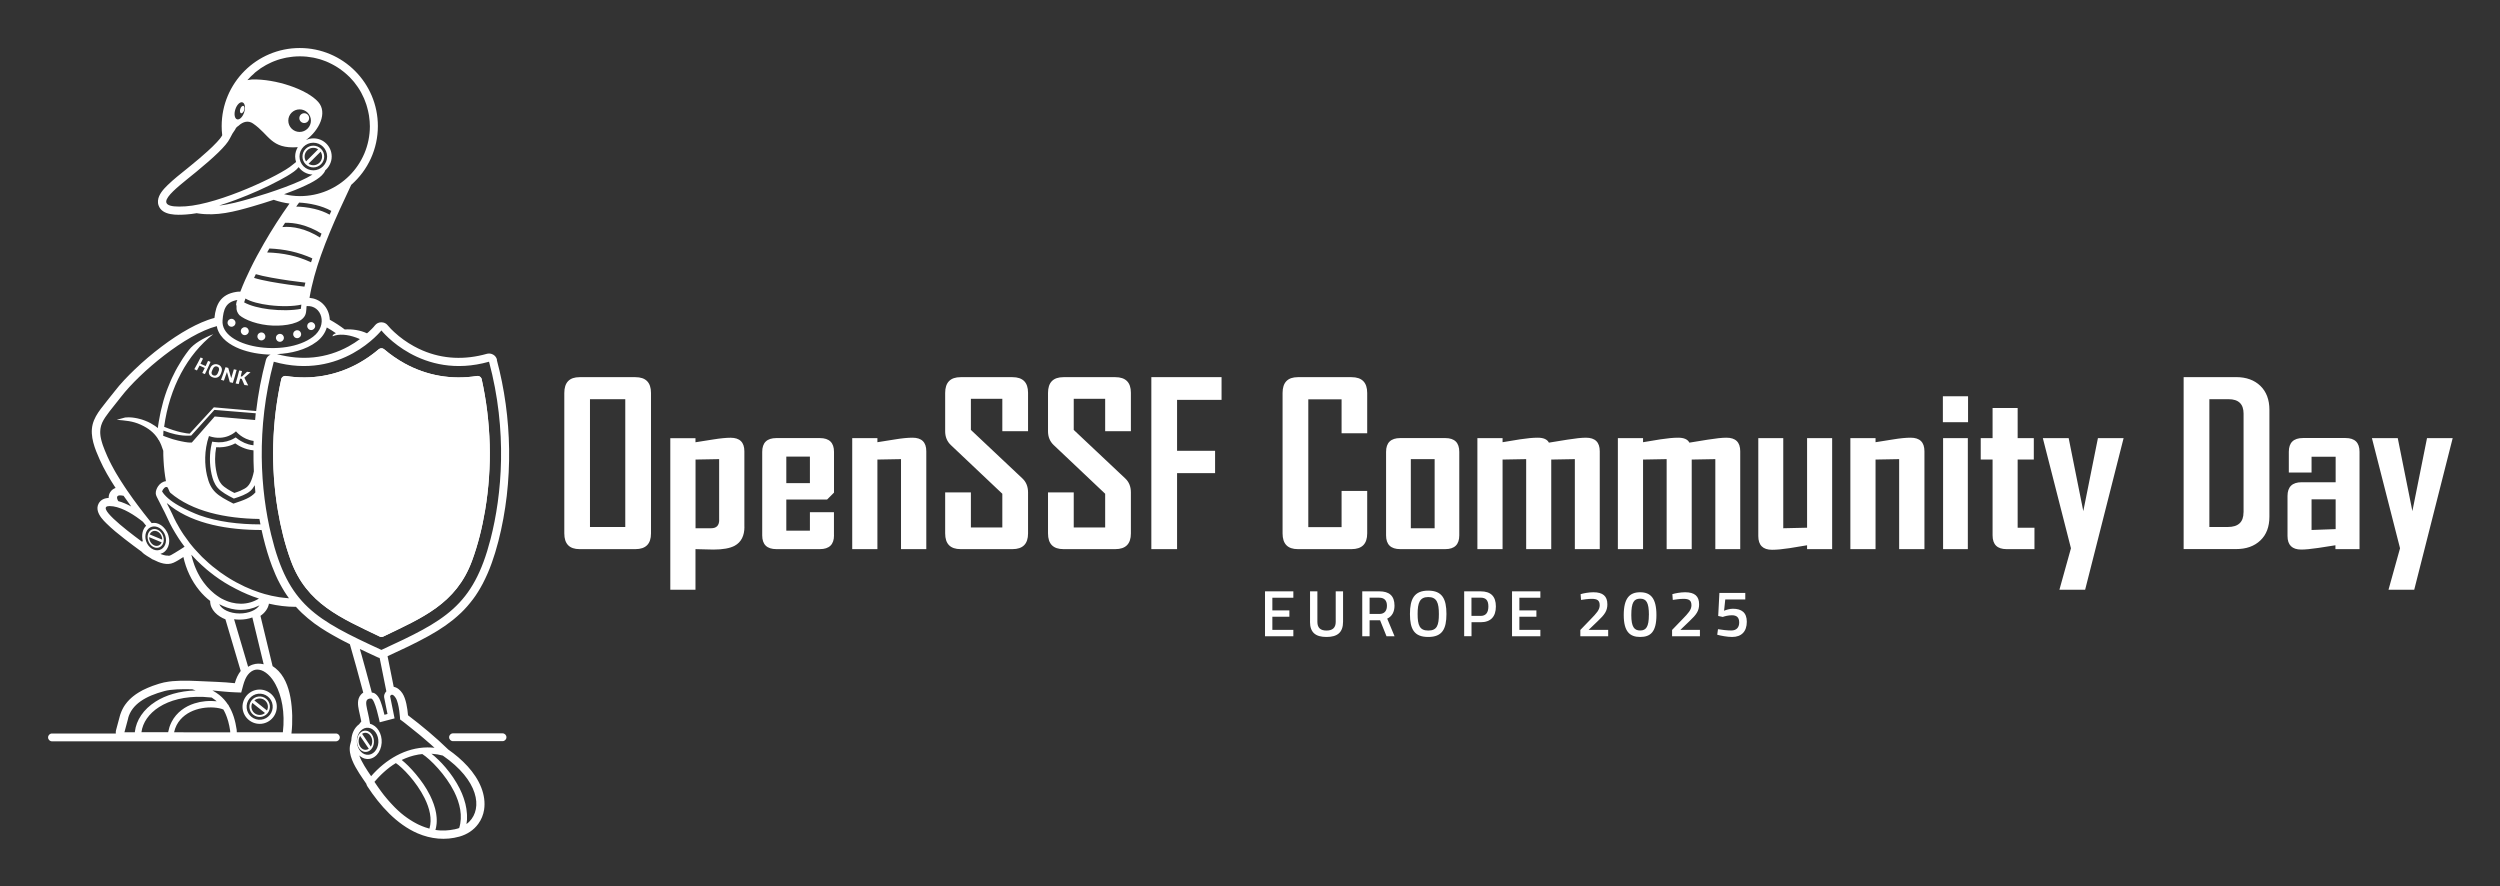 <svg xmlns="http://www.w3.org/2000/svg" role="img" viewBox="-8.84 -8.84 459.68 162.93"><rect x="-8.84" y="-8.84" width="459.68" height="162.93" fill="#333333" stroke="none"/><title>OpenSSFCommunityDay_EU25_Logo_White.svg</title><defs><style>.cls-1{fill:#fff}</style></defs><g><path d="M78.86,60.3c-4.64.73-9.21-.05-13.33-2.32-1.32-.73-2.6-1.62-3.75-2.6-.28-.24-.69-.24-.98,0-1.15.98-2.43,1.87-3.75,2.6-4.12,2.27-8.69,3.05-13.33,2.32-.39-.06-.77.19-.85.58-1.74,7.87-1.97,16.1-.64,24.05.53,3.17,1.3,6.33,2.41,9.34,2.94,7.98,9.22,10.5,16.33,13.94.21.1.44.1.66,0,7.11-3.44,13.39-5.96,16.33-13.94,1.11-3.01,1.88-6.17,2.41-9.34,1.33-7.95,1.1-16.18-.64-24.05-.09-.39-.46-.64-.85-.58ZM61.29,107.52c-.44-.21-.87-.42-1.29-.62.2.1.4.19.6.29.19.09.38.19.58.28.04.02.08.04.12.06.37-.18.75-.36,1.11-.54.09-.04.17-.08.26-.12-.45.22-.91.44-1.37.66Z" class="cls-1"/><g><path d="M82.54,57.28c-.11-.4-.35-.72-.71-.92-.09-.05-.18-.09-.28-.12-.28-.09-.58-.1-.88-.02-4.03,1.14-8.05.99-11.81-.62-.54-.23-1.07-.49-1.6-.78-1.29-.71-2.51-1.58-3.59-2.58-.42-.39-.85-.8-1.21-1.25-.22-.28-.51-.46-.84-.53-.11-.02-.22-.04-.34-.04-.47,0-.89.2-1.18.57-.35.45-.79.86-1.21,1.25-.08.07-.16.14-.25.21-1.24-.59-2.73-.8-4.09-.71-.87-.66-1.79-1.26-2.75-1.79-.05-1.11-.49-2.18-1.3-2.95-.67-.64-1.53-1-2.43-1.07.45-2.67,1.21-5.3,2.11-7.84,1.01-2.85,2.2-5.64,3.45-8.4.69-1.52,1.4-3.03,2.11-4.54,3.12-2.73,4.9-6.65,4.9-10.8,0-7.93-6.43-14.36-14.36-14.36s-14.36,6.43-14.36,14.36c0,.56.03,1.12.1,1.68-.22.44-.65.92-.98,1.27-.53.58-1.11,1.12-1.69,1.65-.98.9-2,1.75-3.03,2.59-.27.22-.54.44-.81.66-1.2.97-2.42,1.92-3.53,3-.77.75-1.67,1.73-1.77,2.85-.02.29,0,.58.1.86.65,1.93,3.44,1.8,5.07,1.69.66-.04,1.31-.13,1.96-.24.07.01.15.03.22.04,3.48.53,6.7-.32,10.01-1.28,1.32-.38,2.62-.79,3.92-1.22.94.33,1.91.56,2.9.69-1.67,2.35-3.24,4.8-4.68,7.3-.88,1.53-1.73,3.08-2.5,4.67-.68,1.38-1.31,2.79-1.86,4.23-.27-.02-.54,0-.8.05-2.78.46-3.7,2.24-3.96,4.78-1.61.42-3.2,1.16-4.65,1.95-1.76.97-3.45,2.1-5.05,3.31-1.74,1.31-3.41,2.73-4.98,4.24-1.29,1.24-2.58,2.57-3.67,3.99-.84,1.08-1.72,2.12-2.54,3.22-.66.88-1.24,1.81-1.51,2.89-.53,2.17.43,4.49,1.3,6.44.8,1.8,1.81,3.51,2.88,5.15.01.02.03.05.05.07-.4.14-.74.38-.99.77-.21.33-.3.7-.29,1.07-.77.03-1.49.33-1.86,1.06-.46.9-.06,1.82.5,2.57.28.37.6.71.94,1.04,1.05,1.04,2.2,1.97,3.37,2.88,1.02.8,2.07,1.57,3.12,2.34.27.31.62.55.97.77.23.15.47.29.71.43l.11.08c.13.09.27.17.42.21,1.08.56,2.47,1.07,3.65.53.62-.28,1.22-.67,1.81-1.05.49,2.24,1.49,4.38,2.94,6.15.58.71,1.25,1.37,1.98,1.93v.02c0,1.64,1.39,2.8,2.81,3.36.94,3.16,1.87,6.33,2.81,9.49-.51.65-.85,1.42-1.07,2.21,0,.01,0,.03-.01.04-1.09-.12-2.2-.19-3.29-.24-1.21-.06-2.43-.11-3.64-.16-1.03-.05-2.05-.08-3.08-.05-.94.02-1.91.09-2.84.28,0,0,0,0,0,0h-.06s-.03.02-.03.02h-.05s-.04.02-.04.02h-.05s-.05.02-.05.02h-.04s-.08.03-.08.03c-.03,0-.06.02-.09.02-.05.01-.1.03-.15.04-.05.01-.1.03-.15.04-.05.01-.1.03-.15.04-.05.01-.1.03-.15.04-.05.01-.1.03-.15.05-.05.02-.1.03-.15.05-.05.02-.1.03-.15.05-.05.02-.1.03-.15.05-.05.02-.1.03-.15.05-.05.02-.1.03-.15.05-.05.02-.1.04-.15.05-.05.02-.1.04-.15.05-.05.02-.1.04-.15.06-.05.02-.1.04-.15.06-.05.02-.1.04-.15.06-.05.02-.1.04-.15.06-.05.02-.1.04-.15.06-.05.02-.1.04-.15.06-.05.02-.1.04-.15.07-.05.02-.1.04-.15.07-.05.02-.1.05-.15.07-.05.02-.1.05-.15.07-.05.02-.1.05-.15.07-.05.02-.1.05-.15.07s-.1.05-.14.08c-.05.03-.1.05-.14.08s-.09.05-.14.08c-.05.03-.09.05-.14.08-.05.03-.09.06-.14.08-.05.03-.09.06-.14.09-.05.03-.09.06-.14.09-.05.03-.09.06-.14.09-.04.03-.09.06-.13.09-.04.03-.09.06-.13.09-.04.03-.09.06-.13.1-.04.03-.09.06-.13.1-.04.03-.08.07-.13.1-.04.03-.08.07-.12.1-.04.03-.08.07-.12.1-.04.04-.08.07-.12.11-.04.04-.08.07-.12.11-.04.04-.08.07-.12.11-.04.04-.08.08-.11.11-.04.04-.07.08-.11.12-.04.04-.07.08-.11.12-.04.04-.07.08-.11.12-.04.04-.07.08-.1.12-.03.04-.07.08-.1.13-.03.04-.07.09-.1.13-.03.04-.06.09-.1.13-.03.04-.06.09-.09.13-.03.05-.06.09-.09.14-.03.05-.06.09-.09.14-.03.05-.06.09-.08.14-.03.05-.05.1-.08.15-.03.05-.05.1-.08.15-.03.05-.05.1-.07.15-.02.05-.05.1-.07.15-.02.05-.05.1-.07.16-.02.05-.04.11-.06.16-.02.05-.04.11-.06.16-.02.05-.04.11-.06.16-.02.06-.04.11-.05.17-.02.06-.03.11-.05.17-.23.86-.46,1.71-.69,2.57-.06.21-.06.41-.04.61H.72c-.4,0-.72.32-.72.72s.32.72.72.72h52.2c.4,0,.72-.32.72-.72s-.32-.72-.72-.72h-8.17s0,0,0-.01c.13-1.08.16-2.18.14-3.27-.03-1.13-.13-2.29-.34-3.41-.37-1.96-1.13-4.02-2.73-5.31-.17-.14-.36-.27-.54-.39l-2.23-9.24c.78-.54,1.4-1.31,1.56-2.24,1.6.37,3.24.58,4.88.58.03,0,.06,0,.09,0,0,0,0,0,0,0,.33.37.67.72,1.02,1.06.02.02.04.04.06.06.35.33.71.65,1.08.96.02.02.04.04.06.05.37.31.75.61,1.14.9.01.01.03.02.04.03.35.26.71.51,1.08.75.07.04.13.09.2.13.32.21.66.42,1,.63.17.1.34.2.51.3.19.11.38.22.57.33.33.19.67.38,1.01.56.14.08.28.15.42.23.22.12.44.23.67.35.23.12.46.23.69.35.12.06.24.12.36.18.4,1.4.8,2.8,1.19,4.21.44,1.56.86,3.13,1.27,4.69-.17.11-.33.25-.46.41-.69.83-.54,1.89-.34,2.86.14.68.31,1.35.44,2.04-.14.16-.27.33-.4.51-.9.65-1.36,1.75-1.43,2.84,0,.03,0,.07,0,.1-.09.3-.16.59-.23.9-.36,1.75.78,3.76,1.69,5.19.41.65.86,1.27,1.29,1.91.04.18.11.35.22.51,2.28,3.48,5.33,6.93,9.22,8.61,2.44,1.05,5.1,1.32,7.68.6,1.39-.39,2.63-1.18,3.48-2.36.56-.77.91-1.64,1.06-2.58.21-1.36-.01-2.77-.51-4.05-1.12-2.89-3.58-5.27-6.08-7.02-2.32-2.26-4.82-4.34-7.4-6.3-.1-1.24-.37-3.04-1.03-4.04-.37-.56-.92-1.07-1.6-1.19l-1.13-5.63s.06-.03.08-.04c1.29-.6,2.51-1.17,3.66-1.72.05-.02.1-.05.15-.07.09-.04.17-.09.26-.13.46-.23.92-.45,1.36-.68.16-.08.32-.16.48-.25.46-.24.91-.48,1.35-.72.07-.04.15-.08.22-.12.07-.04.14-.08.21-.12.4-.23.8-.46,1.18-.69.12-.07.24-.15.36-.22.42-.26.82-.53,1.21-.8.09-.06.17-.12.26-.18.42-.3.83-.61,1.22-.92.07-.05.13-.11.2-.16.41-.34.81-.69,1.2-1.06.03-.03.06-.05.09-.08.02-.02.03-.04.05-.05.37-.35.72-.72,1.06-1.11.03-.03.06-.07.09-.1.34-.39.66-.79.98-1.21.02-.03.05-.06.07-.09.3-.4.59-.82.86-1.26.03-.05.07-.11.1-.16.26-.41.5-.84.74-1.29.02-.03.04-.06.06-.1.02-.04.04-.08.05-.11.27-.52.53-1.06.78-1.63.04-.09.08-.18.12-.27.22-.52.44-1.06.64-1.62.05-.12.09-.25.13-.37.19-.52.36-1.06.54-1.63.04-.14.08-.27.12-.41.16-.54.32-1.09.47-1.67,0-.02.01-.05.02-.07.71-2.76,1.22-5.57,1.55-8.39.33-2.85.47-5.72.43-8.58-.08-5.52-.83-11.06-2.26-16.4ZM63.67,119.16c.07.08.15.17.23.3.69,1.04.83,3.99.83,3.99.15.11.32.24.5.37.05.04.11.08.16.12.14.1.28.21.42.33.07.05.14.11.21.17.16.12.32.25.48.38.07.05.13.1.2.16.47.38.99.79,1.53,1.23.08.06.16.13.23.19.2.16.39.33.59.5.09.08.19.16.28.24.2.17.4.34.6.52.09.08.18.15.27.23.29.25.58.51.86.77,0,0,0,0,0,0h0s0,0,0,0c-.03,0-.06,0-.08-.01-.41-.04-.81-.06-1.22-.06-4.01.03-7.65,2.19-10.36,5.29-.81-1.19-1.75-2.59-2.18-3.81.38.35.83.59,1.33.64,1.43.16,2.68-1.17,2.79-2.97.1-1.69-.84-3.17-2.14-3.49-.4-2.87-1.46-4.65.19-4.65.72,0,1.59,4.37,1.59,4.37l2.73-.72-.82-4.07s.11-.29.36-.28c0,0,0,0,0,0,0,0,0,0,0,0,0,0,.01,0,.02,0,.04,0,.09.02.13.05.01,0,.02.01.04.02,0,0,.02,0,.03.01.03.02.07.06.11.1.02.02.04.03.07.06ZM65.05,130.88c.11-.05.23-.1.34-.15.11-.05.21-.1.32-.14.16-.07.32-.12.48-.18.1-.04.2-.08.3-.11.19-.06.39-.12.58-.17.07-.02.15-.05.22-.06.27-.07.54-.13.81-.17,0,0,0,0,0,0,.23-.04.47-.07.71-.09,1.48.94,4.32,3.84,5.85,6.9,1.06,2.13,1.62,4.5.93,6.7-.12.04-.24.08-.36.12-.17.05-.35.09-.53.13,0,0,0,0,0,0-.01,0-.02,0-.04,0-.22.05-.46.09-.7.12-.02,0-.05,0-.07.01-.26.03-.52.06-.79.07,0,0-.02,0-.03,0-.28.01-.57.01-.87,0-.02,0-.03,0-.05,0-.29-.02-.58-.04-.88-.09-.01,0-.02,0-.04,0,0,0,0,0,0,0,0,0,0,0-.01,0,.03-.12.07-.25.1-.37.02-.11.04-.23.06-.34.02-.15.04-.3.06-.45,0-.12.02-.23.02-.35,0-.15,0-.3,0-.46,0-.12,0-.24-.02-.35-.01-.15-.03-.31-.05-.46-.02-.12-.03-.23-.05-.35-.03-.16-.06-.32-.1-.47-.03-.11-.05-.23-.08-.34-.04-.16-.1-.33-.15-.49-.03-.11-.06-.21-.1-.32-.06-.18-.13-.36-.21-.54-.03-.09-.07-.17-.1-.26-.11-.26-.23-.53-.36-.79-.16-.33-.34-.65-.53-.97-.03-.05-.06-.1-.08-.15-.18-.3-.37-.59-.56-.88-.04-.06-.07-.11-.11-.16-.19-.29-.39-.56-.6-.83-.03-.04-.06-.08-.09-.11-.2-.27-.41-.53-.61-.77-.01-.02-.03-.03-.04-.05-.21-.25-.42-.49-.63-.72-.04-.04-.07-.08-.11-.12-.2-.22-.4-.42-.59-.62-.04-.04-.07-.07-.11-.11-.19-.19-.38-.37-.56-.53-.02-.02-.04-.03-.06-.05-.17-.15-.34-.29-.49-.42-.01,0-.02-.02-.03-.03,0,0,0,0,0,0,0,0,0,0,0,0ZM70.45,129.75s.09.01.13.01c.26.02.52.05.79.09.07,0,.13.01.2.02,0,0,0,0,0,0,.34.06.67.13,1.01.22,6.6,4.56,7.33,9.68,4.87,12.15,0,0,0,0,0,0,0,0,0,0,0,0-.14.14-.3.28-.47.4-.02.01-.03.03-.05.04,0,0,0,0,0,0,0,0,0,0,0,0,.04-.26.08-.52.1-.78,0-.07,0-.14,0-.21,0-.23.01-.45,0-.68,0-.1,0-.19-.02-.29-.01-.22-.04-.43-.07-.64-.01-.08-.02-.16-.03-.24-.05-.29-.1-.58-.17-.86-.01-.05-.03-.09-.04-.14-.06-.24-.13-.48-.21-.72-.03-.09-.06-.18-.09-.27-.07-.2-.15-.41-.23-.61-.03-.08-.07-.17-.1-.25-.12-.27-.24-.55-.38-.82-.16-.31-.33-.62-.5-.92-.04-.07-.08-.13-.12-.2-.17-.29-.35-.58-.54-.86-.03-.04-.05-.08-.08-.12-.17-.25-.35-.5-.53-.74-.04-.05-.08-.11-.12-.16-.2-.26-.4-.51-.6-.75-.04-.05-.08-.1-.12-.15-.19-.22-.37-.43-.56-.63-.03-.03-.06-.06-.09-.1-.2-.22-.41-.43-.61-.62-.05-.04-.09-.09-.14-.13-.2-.19-.39-.37-.58-.54,0,0,0,0,0,0-.19-.17-.38-.32-.56-.46-.02-.02-.04-.03-.06-.05,0,0,0,0,0,0,0,0,0,0-.01,0ZM63.96,131.48c1.16.76,3.75,3.38,5.27,6.43.92,1.86,1.42,3.85.89,5.61-.25-.07-.5-.14-.75-.23h0s-.09-.03-.14-.05c-.1-.03-.2-.07-.29-.11-.07-.03-.15-.06-.23-.09-.1-.04-.2-.08-.3-.13-.08-.03-.15-.07-.23-.1-.1-.05-.2-.1-.3-.15-.08-.04-.15-.08-.23-.12-.1-.05-.21-.11-.31-.17-.08-.04-.15-.08-.23-.13-.11-.07-.22-.14-.34-.21-.07-.04-.14-.08-.21-.13-.14-.09-.28-.19-.42-.28-.05-.03-.09-.06-.13-.09-.18-.13-.37-.27-.56-.41-.05-.04-.1-.08-.16-.13-.14-.11-.27-.22-.41-.33-.07-.06-.14-.13-.21-.19-.12-.1-.23-.21-.35-.31-.08-.07-.16-.15-.23-.22-.11-.11-.23-.21-.34-.33-.08-.08-.16-.16-.24-.25-.11-.11-.22-.23-.33-.35-.08-.09-.17-.18-.25-.27-.11-.12-.22-.25-.33-.37-.08-.1-.17-.19-.25-.29-.11-.13-.22-.27-.34-.41-.08-.1-.16-.2-.25-.3-.12-.15-.23-.3-.35-.46-.08-.1-.15-.2-.23-.31-.13-.18-.26-.36-.39-.54-.06-.09-.13-.18-.19-.27-.2-.28-.39-.57-.59-.87.02-.03.04-.05.07-.08.07-.09.15-.17.22-.25.12-.14.24-.28.37-.41.09-.1.19-.19.28-.29.12-.13.25-.25.37-.37.1-.1.2-.19.3-.28.13-.12.25-.23.38-.34.11-.09.22-.18.32-.27.13-.11.26-.21.39-.31.03-.03.07-.06.1-.08,0,0,0,0,0,0,.37-.28.75-.53,1.14-.77ZM58.9,124.98c1.09.12,1.91,1.33,1.83,2.7-.08,1.37-1.03,2.38-2.12,2.26-1.09-.12-1.91-1.33-1.83-2.7.08-1.37,1.03-2.38,2.12-2.26ZM61.8,119.42l.61,3.02-.56.15c-.1-.4-.2-.79-.31-1.18-.11-.38-.25-.88-.44-1.36-.04-.09-.08-.18-.12-.27,0-.02-.02-.03-.02-.05-.03-.07-.07-.14-.11-.21-.02-.03-.03-.06-.05-.08-.03-.06-.07-.11-.1-.16-.02-.03-.04-.06-.06-.08-.04-.05-.08-.1-.11-.14-.02-.02-.04-.05-.06-.07-.05-.06-.1-.11-.16-.15-.01,0-.02-.02-.03-.03-.07-.05-.14-.1-.21-.15-.02-.01-.04-.02-.06-.03-.05-.03-.11-.05-.17-.07-.03,0-.06-.02-.09-.02-.06-.01-.11-.03-.17-.03-.02,0-.04,0-.05,0-.07-.26-.13-.52-.21-.8-.01-.05-.03-.1-.04-.14-.07-.26-.14-.53-.22-.82-.03-.11-.06-.22-.09-.33-.06-.23-.12-.47-.19-.71-.04-.13-.07-.27-.11-.4-.07-.24-.13-.49-.2-.75-.04-.14-.08-.28-.12-.43-.09-.31-.18-.64-.27-.97-.03-.11-.06-.22-.09-.33-.11-.4-.22-.81-.34-1.23-.04-.16-.09-.32-.14-.48-.06-.21-.12-.42-.18-.63.02,0,.03.02.05.02.42.2.85.4,1.29.61.65.3,1.31.61,2,.93.1.05.2.08.3.1l1.23,6.12c-.14.15-.26.33-.34.53-.08.21-.1.41-.06.63ZM14.71,123.23c.69-2.57,3.19-4.07,6.71-5.01,1.2-.32,3.11-.38,5.09-.32.21.07.42.14.63.21-3.02.1-5.52.87-7.38,2.06-2.22,1.41-3.55,3.41-3.8,5.53,0,.03,0,.07,0,.1h-1.92l.69-2.57ZM24.92,125.8h-1.75c.11-.47.26-.92.46-1.3.77-1.48,2.12-2.38,3.56-2.85,1.48-.48,3.06-.51,4.24-.27.3.06.57.14.8.24.15.25.28.52.41.81,0,0,0,0,0,0,.04.1.08.2.12.3.04.1.08.2.12.31.05.14.09.29.14.44.03.1.07.2.1.31.05.17.09.36.13.55.02.09.05.18.07.28.06.29.11.59.16.91.01.09.02.19.01.28h-8.58ZM30.98,120.1s-.06,0-.08,0c-.26-.03-.54-.05-.82-.05-.02,0-.04,0-.06,0-.29,0-.6,0-.9.03-.06,0-.12,0-.18.01-.3.03-.61.07-.91.13-.05.01-.11.02-.16.03-.32.07-.64.15-.96.25-.84.27-1.66.67-2.38,1.23-.72.56-1.35,1.27-1.81,2.16,0,0,0,0,0,0-.15.3-.28.61-.4.95-.04.11-.06.23-.09.35-.06.19-.1.39-.15.6h-4.91c.23-1.76,1.36-3.42,3.24-4.62,1.96-1.25,4.73-2.01,8.13-1.87.49.02,1.01.06,1.55.12.23.15.45.31.67.48,0,0,0,0,0,0,.08.06.15.12.22.19,0,0,0,0,0,0,0,0,0,0,0,0ZM43.18,125.8h-8.48c0-.15,0-.3-.02-.45-.24-1.62-.67-3.16-1.5-4.49l.03-.06s-.08-.05-.12-.07c-.43-.66-.95-1.26-1.61-1.79-.18-.15-.37-.28-.57-.41-.06-.04-.13-.08-.2-.12-.13-.08-.27-.17-.4-.24-.03-.02-.06-.03-.09-.05,0,0,0,0,.01,0,0,0,0,0,0,0,0,0,.01,0,.02,0,.33.03.64.06.94.09.06,0,.12.01.19.02.29.03.58.06.84.08,1.35.14,3.29.19,3.29.19l.37-1.37c.1-.38.22-.71.35-1.01.01-.03.02-.06.03-.08,0,0,0,0,0,0,.07-.15.14-.28.21-.41.02-.04.05-.08.07-.11.05-.08.11-.17.16-.24.03-.04.06-.08.09-.11.05-.07.11-.13.17-.19.03-.03.06-.06.09-.09.01-.01.03-.03.04-.04.03-.03.06-.05.09-.07.06-.05.12-.1.19-.15.04-.03.09-.06.13-.08.06-.04.13-.07.19-.1.05-.02.09-.04.14-.06.07-.02.13-.04.2-.06.05-.01.1-.02.14-.03.07-.01.14-.02.21-.02.05,0,.1,0,.14,0,.07,0,.15.01.23.02.04,0,.09,0,.13.02.09.02.18.04.27.07.03.01.06.02.1.03.12.04.24.1.36.16.03.01.06.03.08.05.09.05.19.11.28.17,0,0,.02,0,.03.02.03.02.05.04.08.06.1.07.19.15.29.23.04.04.09.08.13.12.09.08.17.17.26.26.04.04.08.09.12.13.1.12.2.24.3.37.02.03.04.05.06.08.12.16.23.33.34.51,0,.01.02.02.02.04.08.13.15.26.23.4,1.1,2.04,1.77,5.11,1.34,8.79ZM36.78,113.76c-.15-.5-.32-1.07-.5-1.7-.52-1.77-1.2-4.06-2.08-7.04,0,0,0,0,0,0,.33.05.67.07,1.02.07.85,0,1.64-.14,2.34-.4l2.08,8.61c-.69-.17-1.38-.15-2.01.06-.09.03-.18.06-.27.1-.07.03-.14.06-.21.1-.09.04-.17.09-.26.14-.04.02-.07.05-.11.07,0,0,0,0,0,0h0ZM35.23,103.96c-1.8,0-3.31-.73-3.76-1.71.93.5,1.93.85,2.99.99.33.04.65.06.98.06,1.12,0,2.2-.24,3.21-.73.08-.04.15-.09.23-.13-.55.88-1.97,1.52-3.66,1.52ZM22.11,93.32s-.09,0-.14,0c-.09,0-.17,0-.26-.01-.06,0-.12-.02-.18-.03-.09-.02-.17-.03-.26-.06-.06-.02-.13-.04-.19-.06-.06-.02-.11-.03-.17-.05-.04-.02-.09-.04-.13-.05-.02-.01-.05-.02-.07-.03-.02,0-.04-.02-.07-.03,0,0,0,0,0,0,0,0,0,0,0,0,0,0,.01,0,.02,0,.02,0,.04-.01.06-.02.14-.04.28-.1.41-.17.13-.07.25-.17.35-.26.03-.03.06-.06.09-.09.08-.08.15-.17.22-.26.02-.03.04-.06.06-.09.08-.12.15-.26.21-.4.01-.03.02-.06.03-.08.04-.12.08-.24.11-.37,0-.04.02-.09.03-.14.02-.13.04-.27.04-.41,0-.03,0-.05,0-.07,0-.16,0-.32-.03-.48-.02-.13-.05-.26-.08-.39-.02-.07-.03-.13-.05-.2-.06-.2-.14-.39-.24-.58-.08-.16-.18-.31-.28-.45-.03-.04-.05-.07-.08-.11-.09-.12-.18-.22-.29-.32-.02-.02-.04-.04-.05-.06-.12-.11-.24-.21-.37-.3-.03-.02-.07-.04-.1-.06-.11-.07-.22-.13-.33-.18-.03-.01-.06-.03-.09-.04-.14-.06-.28-.1-.42-.13-.03,0-.06,0-.09-.01-.1-.02-.2-.02-.3-.02-.1,0-.2,0-.29.02-.04,0-.09.01-.13.02,0,0,0,0,0-.01h0s-.02-.03-.04-.04c-.22-.27-.46-.57-.73-.91-.02-.03-.04-.05-.06-.08-.01-.02-.03-.03-.04-.05-.16-.2-.32-.4-.49-.62-.03-.03-.05-.07-.08-.1-.18-.23-.36-.47-.55-.72-.02-.02-.03-.04-.05-.06-.2-.26-.4-.53-.61-.81,0,0,0,0,0,0-.2-.27-.4-.55-.61-.83-.02-.03-.04-.05-.06-.08,0,0-.01-.02-.02-.02-.38-.53-.77-1.08-1.15-1.64,0,0,0-.01-.02-.02,0,0,0-.01-.01-.02-.16-.23-.32-.46-.47-.7-.04-.05-.07-.11-.11-.17-.13-.19-.25-.38-.37-.57-.04-.06-.08-.12-.12-.18-.15-.24-.31-.48-.45-.72-.01-.02-.02-.03-.03-.05-.14-.22-.27-.44-.4-.66-.04-.07-.08-.14-.12-.2-.11-.19-.22-.39-.33-.58-.03-.05-.06-.1-.08-.15-.13-.24-.26-.47-.38-.7-.03-.05-.05-.11-.08-.16-.1-.19-.19-.37-.28-.55-.03-.06-.06-.13-.09-.19-.11-.23-.22-.46-.32-.68-.17-.38-.32-.73-.45-1.06-.04-.11-.08-.21-.12-.31-.08-.22-.17-.43-.24-.63-.04-.12-.07-.22-.11-.33-.06-.17-.11-.34-.15-.51-.03-.11-.05-.21-.08-.32-.03-.15-.07-.29-.09-.43-.02-.1-.03-.2-.04-.3-.02-.13-.03-.26-.03-.38,0-.09,0-.18,0-.27,0-.12,0-.24.02-.35,0-.08.02-.17.03-.25.02-.12.05-.23.07-.34.02-.08.04-.16.06-.23.04-.12.09-.24.13-.35.02-.05.04-.11.06-.16,0,0,0,0,0,0,.58-1.26,1.77-2.55,3.49-4.77,3.47-4.48,11.78-11.44,17.58-12.96.03.14.04.27.08.41.56,1.87,2.36,3.06,4.08,3.75,1.77.7,3.79,1.04,5.73,1.08-.05.02-.11.04-.16.07-.36.21-.6.52-.71.92-.82,3.07-1.42,6.21-1.79,9.38l-7.78-.68-4.45,4.84c-.55-.03-2.2-.24-4.69-1.26.98-7.22,4.29-13.32,9.04-17.03-1.88.74-3.57,1.74-4.46,2.87-.4.51-.77,1.03-1.13,1.57-.11.17-.22.35-.33.53-.24.38-.47.76-.69,1.15-.11.2-.23.41-.34.62-.2.39-.4.78-.58,1.17-.1.2-.19.41-.28.61-.2.47-.4.94-.58,1.42-.05.14-.11.27-.16.41-.22.62-.43,1.24-.61,1.87-.05.16-.09.33-.13.49-.13.47-.25.95-.36,1.43-.05.23-.1.45-.14.68-.09.43-.17.86-.24,1.29-.04.23-.07.46-.11.7-.02.15-.03.3-.05.45-.11-.08-.21-.17-.33-.25-.07-.05-.14-.11-.22-.16-.24-.16-.49-.32-.77-.47-.15-.09-.32-.17-.49-.25-.06-.03-.11-.05-.17-.07-.12-.05-.23-.1-.36-.15-.07-.03-.14-.05-.21-.08-.11-.04-.23-.08-.34-.12-.08-.02-.16-.05-.23-.07-.11-.03-.23-.07-.35-.09-.08-.02-.16-.04-.24-.06-.12-.03-.23-.05-.35-.07-.08-.01-.16-.03-.24-.04-.12-.02-.24-.03-.36-.05-.07,0-.15-.02-.22-.02-.14-.01-.27-.01-.41-.02-.06,0-.11,0-.17,0-.19,0-.38.01-.56.03l-1.55.42c1.65.16,2.86.2,4.41.9,1.47.67,2.42,1.46,3.11,2.5.06.14.13.27.24.37.32.56.57,1.21.8,1.93,0,.59.01,1.18.05,1.78.07,1.32.22,2.59.44,3.81-.57.05-1.1.43-1.44.93-.26.39-.46.88-.43,1.35.02.34.28.78.43,1.08.05.09.09.18.14.27,0,0,0,0,0,0,.18.36.36.71.54,1.07.08.15.16.31.24.47h0s0,0,0,0c.08.16.16.32.25.48.14.29.29.58.41.86.07.16.15.32.23.49.24.53.5,1.05.78,1.55.03.05.05.1.08.14.3.53.61,1.05.94,1.56.07.11.14.22.21.33.29.44.6.88.92,1.3.04.05.08.1.13.16,0,0,0,0,0,0h0s-.07.04-.1.07c-.04.03-.08.05-.12.08-.05.03-.1.07-.15.1-.06.04-.12.08-.19.12-.06.04-.11.07-.17.11-.06.04-.11.07-.17.11-.06.04-.12.08-.18.11-.05.03-.11.07-.16.1-.06.04-.12.07-.18.11-.05.03-.11.07-.16.1-.05.03-.11.07-.16.1-.05.03-.1.06-.15.09-.06.03-.11.06-.16.09-.04.02-.08.05-.12.07-.05.03-.1.06-.15.09-.03.02-.06.04-.09.05-.07.04-.14.07-.2.1-.11.05-.22.07-.35.09ZM11.3,84.21c1.76,0,3.91,1.2,5.59,2.47.17.13.36.27.55.42.19.25.4.49.59.73-.66.64-.89,1.72-.62,2.78-.04.05-.08.1-.12.17-3.45-2.54-8.56-6.57-6-6.57ZM13.41,82.25c.15.01.31.04.47.07.46.66.93,1.32,1.41,1.97-.77-.42-1.58-.77-2.39-.99-.38-.69-.3-1.12.51-1.05ZM21.38,89.24c.57,1.11.31,2.41-.57,2.91-.88.5-2.05.01-2.62-1.09-.57-1.11-.31-2.41.57-2.91.88-.5,2.05-.01,2.62,1.09ZM27.29,22.72c3.11-2.56,5.49-4.75,6.13-6.09.31-.66.65-1.21.99-1.66,0-.01,0-.02.01-.03.11-.28.32-.48.56-.62.91-.86,1.86-1.02,2.69-.46,3.04,2.06,3.28,4.74,8.25,4.36-.31.5-.49,1.09-.49,1.72,0,.36.07.69.17,1.01-.3.23-.55.42-.68.54-2.1,1.85-13.36,7.19-19.63,7.61-7.1.48-2.08-3.03,2-6.38ZM37.9,4.64c.08-.07.16-.15.25-.22.3-.24.6-.47.92-.69.09-.06.18-.11.27-.17.24-.15.48-.3.73-.44.13-.07.26-.13.39-.2.22-.11.44-.22.66-.32.14-.06.29-.12.43-.18.22-.09.45-.17.68-.25.15-.05.3-.1.46-.14.24-.07.47-.13.72-.18.15-.03.3-.07.45-.1.27-.05.54-.09.81-.12.13-.02.26-.04.4-.05.41-.04.82-.06,1.23-.06s.84.02,1.26.06c.14.01.27.04.41.06.27.04.55.07.82.12.16.03.31.07.47.11.24.06.48.11.71.18.16.05.32.11.48.16.22.08.44.15.66.24.16.06.32.14.48.21.21.09.41.19.61.3.15.08.31.16.46.25.2.11.39.23.58.35.15.09.29.19.43.29.18.13.36.27.54.4.13.1.27.21.4.32.18.15.34.31.51.46.12.11.24.22.36.34.17.18.33.36.5.55.1.11.2.22.29.33.2.25.39.51.57.77.04.06.09.12.13.18.22.32.42.66.61,1,.07.13.13.26.19.39.11.22.23.45.33.68.07.15.12.31.18.47.08.22.17.43.24.65.06.17.1.34.15.52.06.22.12.44.17.66.04.18.07.36.11.54.02.13.05.25.07.38,0,.01,0,.02,0,.04.09.6.15,1.21.15,1.84,0,7.1-5.75,12.85-12.85,12.85-1.01,0-1.99-.13-2.93-.35,1.36-.49,2.71-1.02,4-1.63,1.12-.53,3.07-1.49,3.56-2.71,0-.01,0-.02,0-.04.35-.29.63-.65.84-1.06.23-.45.36-.95.36-1.49,0-1.85-1.5-3.34-3.34-3.34-.48,0-.94.11-1.35.29,0,0-.01,0-.02,0,2.38-1.74,4.01-5,2.23-6.99-2.08-2.33-7.84-4.25-12.18-4.13-.13,0-.49.06-.84.12.12-.13.24-.25.36-.38.1-.11.21-.22.31-.33.2-.19.4-.37.61-.55ZM37.88,42.24c.04-.08.08-.17.12-.25.07-.14.13-.28.2-.42.68.21,1.7.43,2.84.64,2.18.4,4.75.76,6.27.92-.06.25-.11.49-.17.74-1.56-.17-4.09-.52-6.24-.91-1.19-.22-2.27-.46-3.02-.7ZM40.27,37.59c.14-.25.28-.49.42-.74,1.36.06,2.69.22,4,.51,1.32.3,2.62.73,3.9,1.31-.08.24-.16.48-.24.72-1.25-.58-2.52-1.01-3.82-1.3-1.38-.31-2.8-.47-4.26-.51ZM43.07,32.92c.17-.26.34-.52.51-.79.9-.03,1.85.08,2.83.32,1.27.32,2.59.87,3.87,1.67-.1.24-.19.47-.28.71-1.25-.79-2.53-1.34-3.77-1.65-1.1-.28-2.17-.36-3.15-.27ZM45.62,29.15c.18-.25.36-.49.54-.74.84.04,1.93.17,3.04.44.98.24,1.98.59,2.88,1.09-.1.23-.21.46-.31.69-.85-.48-1.81-.82-2.75-1.05-1.31-.32-2.57-.43-3.4-.43ZM40.74,47.28c2.12.26,4.38.23,5.83-.11-.03.26-.06.52-.09.78-1.56.31-3.77.33-5.84.08-1.78-.22-3.48-.65-4.59-1.27.08-.24.16-.48.24-.71.97.59,2.65,1.01,4.44,1.23ZM46.23,19.94c0-1.41,1.14-2.54,2.54-2.54s2.54,1.14,2.54,2.54-1.14,2.54-2.54,2.54-2.54-1.14-2.54-2.54ZM34.43,11.28c.27-.86.86-1.44,1.31-1.3.45.14.6.96.32,1.82-.27.86-.86,1.44-1.31,1.3-.45-.14-.6-.96-.32-1.82ZM44.17,13.34c0-1.15.93-2.07,2.08-2.07s2.08.93,2.08,2.07-.93,2.08-2.08,2.08-2.08-.93-2.08-2.08ZM34.58,27.88c2.72-1.02,5.48-2.23,8.04-3.61.86-.46,1.77-.97,2.57-1.55.31-.22.64-.51.89-.83.58.8,1.49,1.32,2.54,1.37-2.35,1.49-7.43,3.24-11.44,4.41-1.9.55-3.8,1.08-5.74,1.29,1.1-.34,2.16-.72,3.15-1.08ZM34.65,47.59c-.06.57.14,1.07.52,1.51,1,.88,3.44,1.83,6.2,1.93,2.21.08,5.19-.34,5.91-1.93.29-.65.18-1.65.28-1.66,2.74-.2,3.97,3.51,1.16,5.64-5.16,3.92-17.04,1.96-16.64-3.01.16-2,.56-3.39,2.73-3.75,0,0-.2.29-.24.87.07.12.1.26.08.4ZM41.03,89.53c-1.96-8.09-2.84-19.5.47-31.86,12.45,3.51,19.79-5.75,19.79-5.75,0,0,7.34,9.26,19.79,5.75,3.42,12.75,2.37,24.49.28,32.61-3.18,12.38-8.44,15.01-20.07,20.38-12.08-5.58-17.14-8.25-20.26-21.14ZM44.32,101.17c-.07,0-.14-.02-.21-.02-.26-.02-.52-.05-.79-.08-.27-.03-.54-.06-.81-.1-.26-.04-.53-.1-.8-.15-.2-.04-.4-.07-.59-.11-.09-.02-.19-.05-.29-.07-.14-.03-.28-.07-.42-.11-.16-.04-.32-.08-.49-.12-.03,0-.05-.01-.08-.02-.19-.06-.39-.12-.58-.18-.13-.04-.26-.08-.39-.12-.46-.15-.93-.32-1.39-.5-.02,0-.04-.02-.06-.03-.09-.04-.19-.08-.28-.12-.32-.13-.64-.26-.96-.41-.07-.03-.14-.07-.22-.11-.25-.12-.5-.25-.75-.38-.2-.1-.4-.19-.6-.3-.15-.08-.3-.17-.45-.25,0,0-.01,0-.02-.01-.48-.27-.95-.56-1.42-.87-.15-.1-.29-.2-.44-.3-.22-.15-.44-.29-.66-.45-.09-.07-.18-.14-.27-.21-.22-.16-.44-.33-.65-.5-.16-.12-.32-.24-.47-.36-.14-.11-.28-.24-.41-.35-.09-.08-.19-.16-.28-.24-.41-.36-.81-.73-1.21-1.12-.07-.06-.13-.13-.19-.2-.35-.35-.68-.71-1.01-1.08-.08-.08-.15-.17-.23-.25-.05-.05-.1-.11-.14-.16-.24-.28-.47-.56-.7-.85,0,0-.02-.02-.02-.03-.05-.06-.09-.12-.13-.18-.18-.24-.35-.48-.52-.72-.15-.21-.31-.41-.45-.62-.08-.11-.15-.23-.22-.34,0-.01-.02-.03-.03-.04-.01-.02-.02-.04-.04-.06-.15-.23-.29-.46-.43-.69-.15-.25-.29-.51-.43-.77-.04-.08-.09-.15-.13-.22-.02-.03-.04-.07-.06-.1,0,0,0,0,.01.01-.28-.52-.54-1.06-.78-1.61-.08-.18-.26-.56-.49-1-.7-1.4-.72-1.14.33-.35,4.22,3.16,10.38,4.3,16.59,4.29.1.44.19.88.3,1.31.49,2.01,1.03,3.78,1.63,5.36.2.53.41,1.03.62,1.52.03.07.06.13.09.2.22.5.45.98.7,1.43.01.02.02.04.03.06.25.46.5.91.77,1.34.01.02.03.05.04.07.26.42.53.81.81,1.2.02.03.04.05.06.08,0,0,0,0,0,0,0,0,0,0,0,.01ZM21.19,70.74c.01-.14.03-.27.04-.41,0,0,0,0,0,0,0,0,0,0,0,0,.06.02.11.04.17.07.32.12.63.23.92.32.04.01.09.03.13.04.29.09.56.16.82.22.04,0,.08.02.12.03.25.06.5.1.72.14.03,0,.06,0,.09.01.22.03.42.06.61.08.03,0,.05,0,.07,0,.18.02.35.03.49.03.02,0,.03,0,.05,0,.14,0,.27,0,.37,0,.01,0,.02,0,.03,0,.1,0,.18,0,.23-.01,0,0,0,0,.01,0,.04,0,.08,0,.08,0h.17s2.38-2.64,2.38-2.64l1.89-2.09h0s5.77.47,5.77.47l1.83.15s0,.04,0,.06c0,.06-.01.12-.02.18-.04.33-.06.66-.09,1h0s-7.43-.65-7.43-.65l-4.21,4.79s0,0-.02,0c0,0-.02,0-.02,0-.01,0-.03,0-.05,0-.01,0-.03,0-.04,0-.02,0-.05,0-.07,0-.02,0-.04,0-.06,0-.03,0-.06,0-.1,0-.02,0-.05,0-.08,0-.04,0-.08,0-.12-.01-.03,0-.06,0-.1,0-.05,0-.09,0-.14-.02-.04,0-.08,0-.12-.02-.05,0-.1-.01-.16-.02-.05,0-.09-.01-.14-.02-.06,0-.12-.02-.18-.03-.05,0-.1-.02-.15-.03-.06-.01-.13-.02-.2-.04-.05-.01-.11-.02-.17-.03-.07-.01-.14-.03-.22-.05-.06-.01-.12-.03-.18-.04-.08-.02-.15-.04-.23-.05-.06-.02-.13-.03-.19-.05-.08-.02-.17-.04-.26-.07-.07-.02-.13-.03-.2-.05-.09-.03-.19-.06-.29-.08-.06-.02-.13-.04-.19-.06-.11-.03-.22-.07-.32-.11-.06-.02-.12-.04-.18-.06-.17-.06-.35-.12-.53-.19h0s0,0-.01,0c-.15-.05-.29-.11-.44-.17-.04-.02-.08-.03-.11-.05.01-.17.03-.34.05-.51ZM35.48,81.35c-.4.17-.83.32-1.22.45-.41-.21-.84-.44-1.25-.7-.44-.28-.85-.58-1.12-.9-.24-.28-.42-.6-.56-.95-.15-.37-.25-.75-.34-1.14-.19-.84-.28-1.7-.28-2.56,0-.72.07-1.45.2-2.16.44.03.88.03,1.32-.03.57-.07,1.13-.21,1.68-.44.13-.05.26-.11.39-.18.04-.02.08-.04.11-.06.04.03.08.06.13.09.13.09.26.17.38.25.53.32,1.09.56,1.67.73.39.11.78.18,1.18.22-.01,1.29,0,2.58.07,3.87-.08.39-.17.77-.29,1.14-.11.33-.23.66-.39.96-.15.28-.34.54-.57.75-.28.24-.68.46-1.12.65ZM37.79,73.04c-.32-.04-.63-.09-.94-.18-.5-.14-.98-.35-1.44-.63-.11-.06-.22-.14-.33-.21-.11-.08-.22-.16-.33-.24l-.25-.19-.27.16c-.1.06-.22.12-.34.18-.12.06-.23.11-.33.15-.47.19-.95.31-1.44.37-.51.06-1.02.05-1.52-.02l-.43-.06-.1.42c-.21.91-.31,1.84-.31,2.78,0,.93.1,1.86.3,2.77.1.43.22.87.38,1.28.18.43.41.85.72,1.21.35.4.82.76,1.33,1.08.49.31,1.02.59,1.5.83l.17.09.18-.06c.47-.15,1-.33,1.49-.54.51-.22,1-.48,1.36-.8.33-.29.58-.64.78-1.01,0-.02.02-.04.03-.05.04.44.07.89.12,1.33-.87.99-2.11,1.42-4.04,2.06-2.96-1.52-4.2-2.24-4.87-5.22-.42-1.87-.55-4.48.37-7.2,3.07,1.06,4.97-.87,4.97-.87,0,0,1.15,1.48,3.24,1.76-.01.28-.02.56-.03.85ZM21.92,80.74c.18.12.38.88.55,1.02,4.03,3.44,10.15,4.74,16.39,4.82.06.33.12.66.19,1-3.97,0-7.88-.48-11.2-1.67-.77-.27-2.54-1.04-3.85-1.79-1.5-.85-2.58-1.8-3.04-2.61.15-.44.62-.98.96-.76ZM55.31,54.82c-4.16,2.29-8.68,2.68-13.22,1.45,2.53-.11,5.29-.75,7.31-2.29.88-.67,1.55-1.57,1.85-2.61.57.33,1.14.68,1.68,1.06-.42.16-.65.36-.62.57.15-.06.3-.12.46-.16,1.25-.32,2.81-.1,4.57.67-.65.48-1.33.92-2.04,1.31ZM26.36,93.16s.06.07.09.1c.15.17.3.33.46.49.14.14.27.29.41.43.16.16.32.32.49.47.14.13.28.27.42.4.17.16.34.31.52.46.14.13.28.25.43.38.18.15.36.3.54.44,1.18.95,2.44,1.81,3.77,2.55.07.04.15.08.23.12.29.16.57.31.86.46,1.34.7,2.74,1.29,4.19,1.76-.97.6-2.07.94-3.28.95,0,0,0,0,0,0-.01,0-.02,0-.04,0-.25,0-.5-.02-.75-.05-.06,0-.12-.01-.18-.02-.25-.03-.49-.08-.73-.14-.02,0-.03,0-.05-.01-.16-.04-.32-.09-.48-.14-.06-.02-.11-.04-.17-.06-.1-.04-.2-.07-.29-.11-.16-.06-.31-.13-.46-.2-.09-.05-.19-.09-.28-.14-.05-.03-.1-.05-.15-.07-.14-.08-.27-.15-.4-.24-.01,0-.03-.02-.04-.03-.29-.18-.56-.38-.83-.59-.01,0-.03-.02-.04-.03-.08-.07-.16-.14-.24-.21-.15-.13-.29-.25-.44-.39-.1-.09-.19-.2-.29-.29-.13-.14-.26-.27-.39-.41-.09-.11-.18-.22-.28-.34-.12-.15-.23-.29-.35-.44-.09-.12-.17-.25-.26-.37-.11-.15-.21-.31-.31-.47-.08-.13-.16-.27-.23-.4-.09-.16-.18-.33-.27-.5-.07-.14-.14-.29-.21-.43-.08-.17-.16-.35-.23-.53-.06-.15-.12-.3-.18-.45-.07-.18-.13-.37-.19-.56-.05-.16-.1-.31-.15-.47-.05-.19-.1-.38-.15-.58-.02-.1-.06-.2-.08-.31,0,0,0,0,.01.01,0,0,0,0,0,0Z" class="cls-1"/><path d="M50.19 21.36c.78-.78.78-2.05 0-2.83-.78-.78-2.05-.78-2.83 0-.78.78-.78 2.05 0 2.83s2.05.78 2.83 0zM47.64 18.81c.55-.55 1.4-.62 2.02-.2l-2.22 2.22c-.42-.62-.35-1.47.2-2.02zM47.89 21.27l2.22-2.22c.42.62.35 1.47-.2 2.02-.55.55-1.4.62-2.02.2zM48 12.88c0-.5-.4-.9-.9-.9s-.9.4-.9.9.4.9.9.9.9-.4.9-.9zM35.48 11.98c.2.06.45-.19.57-.56.12-.37.06-.73-.14-.79-.2-.06-.45.19-.57.56-.12.37-.06.73.14.79zM33 50.49c-.01.4.31.74.71.75.4.01.74-.3.75-.71.01-.4-.31-.74-.71-.75-.4-.01-.74.3-.75.71zM48.4 50.39c-.4-.01-.74.3-.75.71-.01.4.31.74.71.75.4.01.74-.31.75-.71.01-.4-.31-.74-.71-.75zM36.19 51.32c-.4-.01-.74.3-.75.71-.01.4.3.74.71.75.4.01.74-.31.75-.71.01-.4-.3-.74-.71-.75zM45.78 53.34c.4.01.74-.3.75-.71.01-.4-.3-.74-.71-.75-.4-.01-.74.3-.75.71-.01.4.31.74.71.75zM39.2 53.75c.4.01.74-.3.75-.71.01-.4-.3-.74-.71-.75-.4-.01-.74.3-.75.71-.01.4.3.74.71.75zM42.61 54.01c.4.01.74-.31.75-.71.01-.4-.3-.74-.71-.75-.4-.01-.74.3-.75.71-.01.4.3.74.71.75zM18.33 89.55c-.17.9.34 1.89 1.14 2.23.8.34 1.6-.12 1.77-1.01.17-.9-.34-1.89-1.14-2.23-.8-.34-1.6.12-1.77 1.01zM19.53 91.45c-.57-.24-.95-.88-.94-1.52l2.29.95c-.22.55-.78.81-1.35.57zM20.98 90.38l-2.29-.95c.22-.55.78-.81 1.35-.57.57.24.95.88.94 1.52zM38.55 117.97c-1.73.2-2.97 1.76-2.78 3.49.2 1.73 1.76 2.97 3.49 2.78 1.73-.2 2.97-1.76 2.78-3.49-.2-1.73-1.76-2.97-3.49-2.78zM39.18 123.49c-1.32.15-2.51-.8-2.66-2.11s.8-2.51 2.11-2.66c1.32-.15 2.51.8 2.66 2.11.15 1.32-.8 2.51-2.11 2.66z" class="cls-1"/><path d="M40.08 119.63c-.82-.65-2-.51-2.65.3-.65.82-.51 2 .3 2.65.82.65 2 .51 2.65-.3.65-.82.51-2-.3-2.65zM37.96 122.29c-.57-.46-.73-1.25-.4-1.88l2.32 1.85c-.54.46-1.34.49-1.92.03zM40.25 121.8l-2.32-1.85c.54-.46 1.34-.49 1.92-.03.57.46.73 1.25.4 1.88zM57.18 128.72c.56.83 1.55.94 2.2.25.65-.69.72-1.93.16-2.76-.56-.83-1.55-.94-2.2-.25-.65.69-.72 1.93-.16 2.76zM57.41 128.47c-.4-.58-.4-1.42-.04-1.99l1.6 2.36c-.51.35-1.17.22-1.56-.37zM59.3 126.46c.4.58.4 1.42.04 1.99l-1.6-2.36c.51-.35 1.17-.22 1.56.37zM61.62 108.2c7.11-3.44 13.39-5.96 16.33-13.94 1.11-3.01 1.88-6.17 2.41-9.34 1.33-7.95 1.1-16.18-.64-24.05-.09-.39-.46-.64-.85-.58-4.64.73-9.21-.05-13.33-2.32-1.32-.73-2.6-1.62-3.75-2.6-.28-.24-.69-.24-.98 0-1.15.98-2.43 1.87-3.75 2.6-4.12 2.27-8.69 3.05-13.33 2.32-.39-.06-.77.19-.85.58-1.74 7.87-1.97 16.1-.64 24.05.53 3.17 1.3 6.33 2.41 9.34 2.94 7.98 9.22 10.5 16.33 13.94.21.1.44.1.66 0zM60.04 106.92s-.1-.05-.15-.07c-.16-.08-.32-.15-.48-.23-.05-.02-.1-.05-.15-.07-.33-.16-.66-.32-.98-.48-.13-.07-.27-.13-.41-.2-.04-.02-.07-.04-.11-.05-.66-.32-1.3-.65-1.93-.98-.06-.03-.12-.06-.18-.09-.13-.07-.25-.14-.37-.2-.15-.08-.3-.16-.45-.25-.06-.04-.13-.07-.2-.11-.13-.07-.26-.15-.39-.22-.11-.06-.22-.13-.32-.19-.05-.03-.1-.06-.15-.09-.05-.03-.09-.05-.14-.08-.08-.05-.16-.1-.24-.15-.32-.2-.63-.39-.94-.6-.14-.09-.28-.19-.41-.28-.28-.2-.56-.4-.83-.61-.09-.07-.18-.12-.26-.19-.02-.02-.04-.03-.06-.05-.03-.03-.06-.06-.1-.08-.2-.16-.4-.34-.6-.51-.11-.1-.23-.19-.33-.28-.02-.02-.04-.03-.05-.05-.01-.01-.02-.02-.03-.03 0 0-.02-.02-.03-.03-.09-.08-.17-.17-.25-.25-.21-.2-.41-.4-.61-.61-.1-.11-.2-.23-.3-.35-.14-.16-.28-.31-.41-.47-.04-.05-.07-.09-.11-.14-.06-.07-.12-.15-.17-.23-.19-.25-.38-.51-.56-.77-.05-.07-.1-.15-.15-.22-.22-.33-.42-.67-.62-1.02-.04-.07-.08-.15-.12-.22-.09-.17-.19-.34-.28-.52-.06-.12-.12-.26-.18-.39-.05-.11-.1-.22-.15-.33-.18-.4-.35-.8-.51-1.23-.24-.66-.47-1.34-.68-2.02-.04-.14-.09-.27-.13-.41-.2-.66-.39-1.33-.56-2-.03-.12-.06-.24-.09-.37-.07-.27-.14-.55-.2-.82-.08-.33-.15-.67-.22-1-.01-.06-.03-.13-.04-.19-.01-.05-.02-.1-.03-.15-.04-.2-.08-.4-.12-.6-.07-.37-.14-.74-.21-1.12-.03-.17-.06-.35-.09-.52-.15-.88-.27-1.77-.38-2.65-.02-.17-.04-.34-.06-.51-.1-.86-.18-1.72-.24-2.58-.01-.16-.02-.33-.03-.49-.02-.32-.04-.64-.06-.96 0 .05.02.1.02.15-.02-.43-.04-.86-.06-1.29 0 0 0 0-.01 0 0-.12 0-.24 0-.35 0-.2 0-.39 0-.59-.01-.76 0-1.53 0-2.29 0-.15 0-.3 0-.45.03-.87.07-1.73.13-2.6.01-.21.03-.41.05-.62.06-.8.14-1.6.24-2.4.01-.09.02-.19.03-.28.11-.87.24-1.73.38-2.6.03-.21.07-.41.11-.62.15-.87.32-1.74.51-2.61 4.76.74 9.48-.01 13.81-2.41 1.25-.69 2.64-1.63 3.87-2.68 1.24 1.05 2.63 1.99 3.87 2.68 4.34 2.39 9.06 3.15 13.81 2.41 1.72 7.77 1.94 15.91.64 23.76-.02.1-.03.2-.05.3 0 0 0 0 0 0-.52 3.01-1.26 6.04-2.32 8.91-.14.38-.29.73-.45 1.09 0 0 .01-.01.02-.02-.02.06-.05.11-.08.16-.08.17-.16.33-.24.5-.12.24-.24.49-.36.72-.09.16-.18.32-.27.48-.13.22-.26.43-.39.64-.1.15-.2.3-.3.45-.14.2-.28.4-.43.59-.11.14-.21.28-.32.41-.15.19-.31.37-.47.55-.11.12-.22.25-.33.37-.17.18-.35.36-.53.54-.11.1-.21.21-.32.32-.21.2-.43.38-.65.57-.09.07-.17.15-.26.22-.31.25-.63.5-.95.73-.07.05-.14.09-.2.14-.26.19-.53.37-.8.55-.13.08-.26.16-.39.24-.22.14-.44.28-.66.41-.15.09-.29.17-.44.26-.22.13-.43.25-.65.37-.16.09-.32.17-.47.26-.22.12-.44.24-.66.35-.16.09-.33.17-.49.26-.23.12-.46.23-.69.35-.17.08-.33.17-.5.25-.25.12-.49.24-.74.36-.17.08-.33.16-.5.24-.29.14-.59.28-.88.42-.5.24-1.01.48-1.52.73-.42-.2-.84-.4-1.25-.6zM83.56 126h-9.1c-.4 0-.72.32-.72.72s.32.72.72.72h9.1c.4 0 .72-.32.72-.72s-.32-.72-.72-.72z" class="cls-1"/></g><g><path d="M28.84 59.95c-.17-.07-.33-.14-.49-.21.16-.3.31-.61.46-.92-.32-.14-.65-.29-.96-.44-.16.3-.32.6-.48.9-.16-.08-.32-.16-.48-.24.41-.71.8-1.44 1.16-2.16.15.07.3.15.44.22-.15.32-.31.63-.47.94.31.15.63.29.95.43.15-.32.3-.64.44-.96.15.07.31.13.46.19-.32.75-.66 1.5-1.03 2.24zM31.74 59.93c-.11.28-.3.49-.57.61-.27.12-.58.12-.9 0-.32-.11-.53-.3-.64-.55-.11-.25-.1-.52.03-.79.06-.14.12-.27.18-.41.12-.28.31-.47.57-.58.26-.11.53-.12.82-.02.3.1.51.28.63.52.12.25.14.51.04.79-.05.14-.1.28-.15.42zM31.39 59.35c.07-.18.07-.34.02-.49-.05-.15-.16-.25-.33-.31-.16-.06-.31-.05-.45.03-.14.08-.24.21-.32.39-.06.14-.12.27-.18.41-.08.18-.1.34-.05.49.05.15.16.25.33.32.17.06.34.05.48-.03.14-.08.26-.21.33-.4.05-.14.11-.28.16-.42zM33.97 61.56c-.18-.04-.36-.08-.55-.12-.19-.62-.37-1.25-.53-1.88 0 0 0 0 0 0-.18.53-.36 1.06-.56 1.59-.18-.05-.36-.1-.53-.15.3-.77.57-1.55.83-2.33.17.05.33.09.5.14.17.63.35 1.25.54 1.87 0 0 0 0 .01 0 .17-.54.33-1.08.48-1.62.17.04.34.08.51.11-.21.79-.43 1.59-.69 2.38zM35.62 60.83c-.1-.02-.2-.03-.3-.05-.09.33-.18.67-.27 1-.19-.03-.37-.07-.56-.11.24-.79.46-1.59.65-2.39.17.03.35.06.52.1-.07.33-.15.65-.24.98.08.01.16.03.23.04.32-.29.63-.58.93-.88.22.03.43.06.65.08-.37.34-.75.68-1.14 1.01.23.48.47.96.71 1.43-.23-.03-.47-.06-.7-.09-.17-.37-.33-.75-.49-1.12z" class="cls-1"/></g></g><g><g><path d="M223.76 99.89h5.21v1.18h-3.86v2.33h3.13v1.16h-3.13v2.41h3.86v1.18h-5.21v-8.26zM232.04 105.48v-5.59h1.35v5.62c0 1.11.59 1.59 1.67 1.59s1.7-.48 1.7-1.59v-5.62h1.35v5.59c0 1.99-1.06 2.8-3.05 2.8s-3.03-.81-3.03-2.8zM241.64 99.89h3.13c1.82 0 2.8.81 2.8 2.63 0 1.17-.47 1.98-1.34 2.39l1.35 3.24h-1.48l-1.18-2.94h-1.93v2.94h-1.35v-8.26zM244.79 104.05c1 0 1.39-.66 1.39-1.52 0-.93-.46-1.47-1.41-1.47h-1.78v2.99h1.81zM250.41 104.06c0-2.76.78-4.3 3.36-4.3s3.35 1.53 3.35 4.3-.77 4.22-3.35 4.22-3.36-1.43-3.36-4.22zM255.73 104.06c0-2.04-.37-3.12-1.95-3.12s-1.96 1.07-1.96 3.12.36 3.04 1.96 3.04 1.95-.95 1.95-3.04zM260.37 99.89h3.03c1.88 0 2.81.92 2.81 2.78s-.93 2.9-2.81 2.9h-1.67v2.57h-1.35v-8.26zM263.38 104.41c.99 0 1.45-.6 1.45-1.74s-.46-1.62-1.45-1.62h-1.66v3.35h1.66zM269.18 99.89h5.21v1.18h-3.86v2.33h3.13v1.16h-3.13v2.41h3.86v1.18h-5.21v-8.26zM281.73 107l1.95-2.02c1.02-1.05 1.62-1.69 1.62-2.52 0-.92-.46-1.19-1.48-1.19-.61 0-1.47.12-1.95.2l-.08-1.06c.51-.16 1.5-.35 2.35-.35 1.76 0 2.57.72 2.57 2.22 0 1.21-.51 1.9-1.74 3.06l-1.7 1.63h3.59v1.18h-5.12v-1.15zM289.72 104.25c0-3.12 1.1-4.19 3.01-4.19s3 1.06 3 4.19-1.1 4.03-3 4.03-3.01-.99-3.01-4.03zM294.35 104.25c0-2.34-.49-3.01-1.62-3.01s-1.62.68-1.62 3.01c0 2.18.54 2.84 1.63 2.84s1.6-.68 1.6-2.84zM298.6 107l1.95-2.02c1.02-1.05 1.62-1.69 1.62-2.52 0-.92-.46-1.19-1.48-1.19-.61 0-1.47.12-1.95.2l-.08-1.06c.51-.16 1.5-.35 2.35-.35 1.76 0 2.57.72 2.57 2.22 0 1.21-.51 1.9-1.74 3.06l-1.7 1.63h3.59v1.18h-5.12v-1.15zM306.91 107.87l.14-1.02c.62.11 1.7.24 2.44.24.92 0 1.46-.52 1.46-1.47s-.48-1.33-1.34-1.33c-.66 0-1.35.18-1.68.31l-.84-.18.22-4.23h4.76v1.19h-3.68l-.22 2.08c.36-.16 1.04-.37 1.62-.37 1.59 0 2.56.69 2.56 2.39 0 1.81-.99 2.8-2.7 2.8-.89 0-2.1-.23-2.74-.41z" class="cls-1"/></g><g><path d="M110.86 89.24c0 1.93-.96 2.89-2.87 2.89h-10.26c-1.87 0-2.81-.96-2.81-2.89v-25.82c0-1.94.94-2.91 2.81-2.91h10.26c1.91 0 2.87.97 2.87 2.91v25.82zM106.13 88.06v-23.5h-6.49v23.5h6.49zM128.04 88.02c0 1.66-.59 2.82-1.78 3.48-.86.47-2.17.71-3.92.71-.4 0-.97-.01-1.71-.04-.73-.03-1.26-.04-1.59-.04v7.46h-4.63v-27.86h4.63v.75c1.08-.16 2.16-.33 3.23-.51 1.36-.22 2.44-.32 3.23-.32 1.68 0 2.53.83 2.53 2.49v13.9zM123.39 86.75v-11.17l-4.34.08v12.63h2.87c.98 0 1.48-.51 1.48-1.54zM144.51 89.6c0 1.68-.87 2.53-2.61 2.53h-7.98c-1.74 0-2.61-.84-2.61-2.53v-15.36c0-1.68.87-2.53 2.61-2.53h7.98c1.74 0 2.61.84 2.61 2.53v7.5l-1.27 1.27h-7.5v5.72h4.34v-3.39h4.42v4.26zM140.08 80v-4.89h-4.34v4.89h4.34zM161.48 92.13h-4.65v-16.55l-4.34.08v16.47h-4.63v-20.41h4.63v.75c1.08-.17 2.15-.34 3.21-.51 1.32-.22 2.4-.32 3.25-.32 1.68 0 2.53.83 2.53 2.49v18zM180.19 89.24c0 1.93-.96 2.89-2.87 2.89h-9.52c-1.9 0-2.85-.96-2.85-2.89v-7.54h4.73v6.45h5.78v-6.2l-9.48-8.97c-.69-.66-1.03-1.5-1.03-2.53v-7.03c0-1.94.95-2.91 2.85-2.91h9.52c1.91 0 2.87.96 2.87 2.87v7.07h-4.73v-5.96h-5.78v5.72l9.48 8.93c.69.65 1.03 1.5 1.03 2.57v7.54zM199.1 89.24c0 1.93-.96 2.89-2.87 2.89h-9.52c-1.9 0-2.85-.96-2.85-2.89v-7.54h4.73v6.45h5.78v-6.2l-9.48-8.97c-.69-.66-1.03-1.5-1.03-2.53v-7.03c0-1.94.95-2.91 2.85-2.91h9.52c1.91 0 2.87.96 2.87 2.87v7.07h-4.73v-5.96h-5.78v5.72l9.48 8.93c.69.65 1.03 1.5 1.03 2.57v7.54zM215.77 64.69h-8.18v9.36h6.99v4.1h-6.99v13.98h-4.73v-31.62h12.91v4.18zM242.55 89.24c0 1.93-.96 2.89-2.89 2.89h-9.86c-1.87 0-2.81-.96-2.81-2.89v-25.82c0-1.94.94-2.91 2.81-2.91h9.86c1.93 0 2.89.97 2.89 2.91v7.4h-4.71v-6.24h-6.12v23.5h6.12v-6.65h4.71v7.82zM259.48 89.6c0 1.68-.86 2.53-2.57 2.53h-8.28c-1.74 0-2.61-.84-2.61-2.53v-15.36c0-1.68.87-2.53 2.61-2.53h8.28c1.71 0 2.57.84 2.57 2.53v15.36zM254.95 88.29v-12.71h-4.38v12.71h4.38zM285.32 92.13h-4.59v-16.55l-4.34.08v16.47h-4.61v-16.55l-4.34.08v16.47h-4.63v-20.41h4.63v.75c1.08-.17 2.15-.35 3.21-.53 1.31-.2 2.39-.3 3.25-.3 1.06 0 1.75.3 2.06.91 1.13-.17 2.26-.36 3.39-.55 1.5-.24 2.64-.36 3.43-.36 1.68 0 2.53.83 2.53 2.49v18zM311.15 92.13h-4.59v-16.55l-4.34.08v16.47h-4.61v-16.55l-4.34.08v16.47h-4.63v-20.41h4.63v.75c1.08-.17 2.15-.35 3.21-.53 1.31-.2 2.39-.3 3.25-.3 1.06 0 1.75.3 2.06.91 1.13-.17 2.26-.36 3.39-.55 1.5-.24 2.64-.36 3.43-.36 1.68 0 2.53.83 2.53 2.49v18zM328.04 92.13h-4.61v-.71c-1.06.18-2.14.35-3.21.53-1.31.2-2.38.3-3.23.3-1.68 0-2.53-.84-2.53-2.53v-18h4.59v16.57l4.38-.1v-16.47h4.61v20.41zM345.01 92.13h-4.65v-16.55l-4.34.08v16.47h-4.63v-20.41h4.63v.75c1.08-.17 2.15-.34 3.21-.51 1.32-.22 2.4-.32 3.25-.32 1.68 0 2.53.83 2.53 2.49v18zM353.03 68.79h-4.63v-4.77h4.63v4.77zM352.99 92.13h-4.55v-20.41h4.55v20.41zM365.24 92.13h-5.13c-1.71 0-2.57-.84-2.57-2.53v-13.94h-2.18v-3.94h2.18v-5.54h4.61v5.54h2.97v3.94h-2.97v12.53h3.09v3.94zM381.63 71.72l-5.11 20.15-1.96 7.72h-4.73l2.12-7.62-5.17-20.25h4.75l2.69 13.42 2.69-13.42h4.73zM408.44 86.16c0 1.86-.55 3.32-1.66 4.37-1.11 1.06-2.59 1.59-4.47 1.59h-9.64v-31.62h9.64c1.87 0 3.36.54 4.47 1.61 1.1 1.07 1.66 2.54 1.66 4.39v19.66zM403.69 85.38v-18.17c0-1.76-.92-2.65-2.77-2.65h-3.52v23.5h3.39c1.93 0 2.89-.9 2.89-2.69zM425.01 92.13h-4.43v-.71c-1.05.16-2.1.32-3.15.49-1.37.2-2.42.3-3.13.3-1.68 0-2.53-.83-2.53-2.49v-7.36c0-1.68.87-2.53 2.61-2.53h6.24v-4.69h-4.43v2.91h-4.18v-3.82c0-1.68.87-2.53 2.61-2.53h7.82c1.71 0 2.57.84 2.57 2.53v17.88zM420.62 88.45v-5.48h-4.43v5.64l4.43-.16zM442.14 71.72l-5.11 20.15-1.96 7.72h-4.73l2.12-7.62-5.17-20.25h4.75l2.69 13.42 2.69-13.42h4.73z" class="cls-1"/></g></g></svg>
